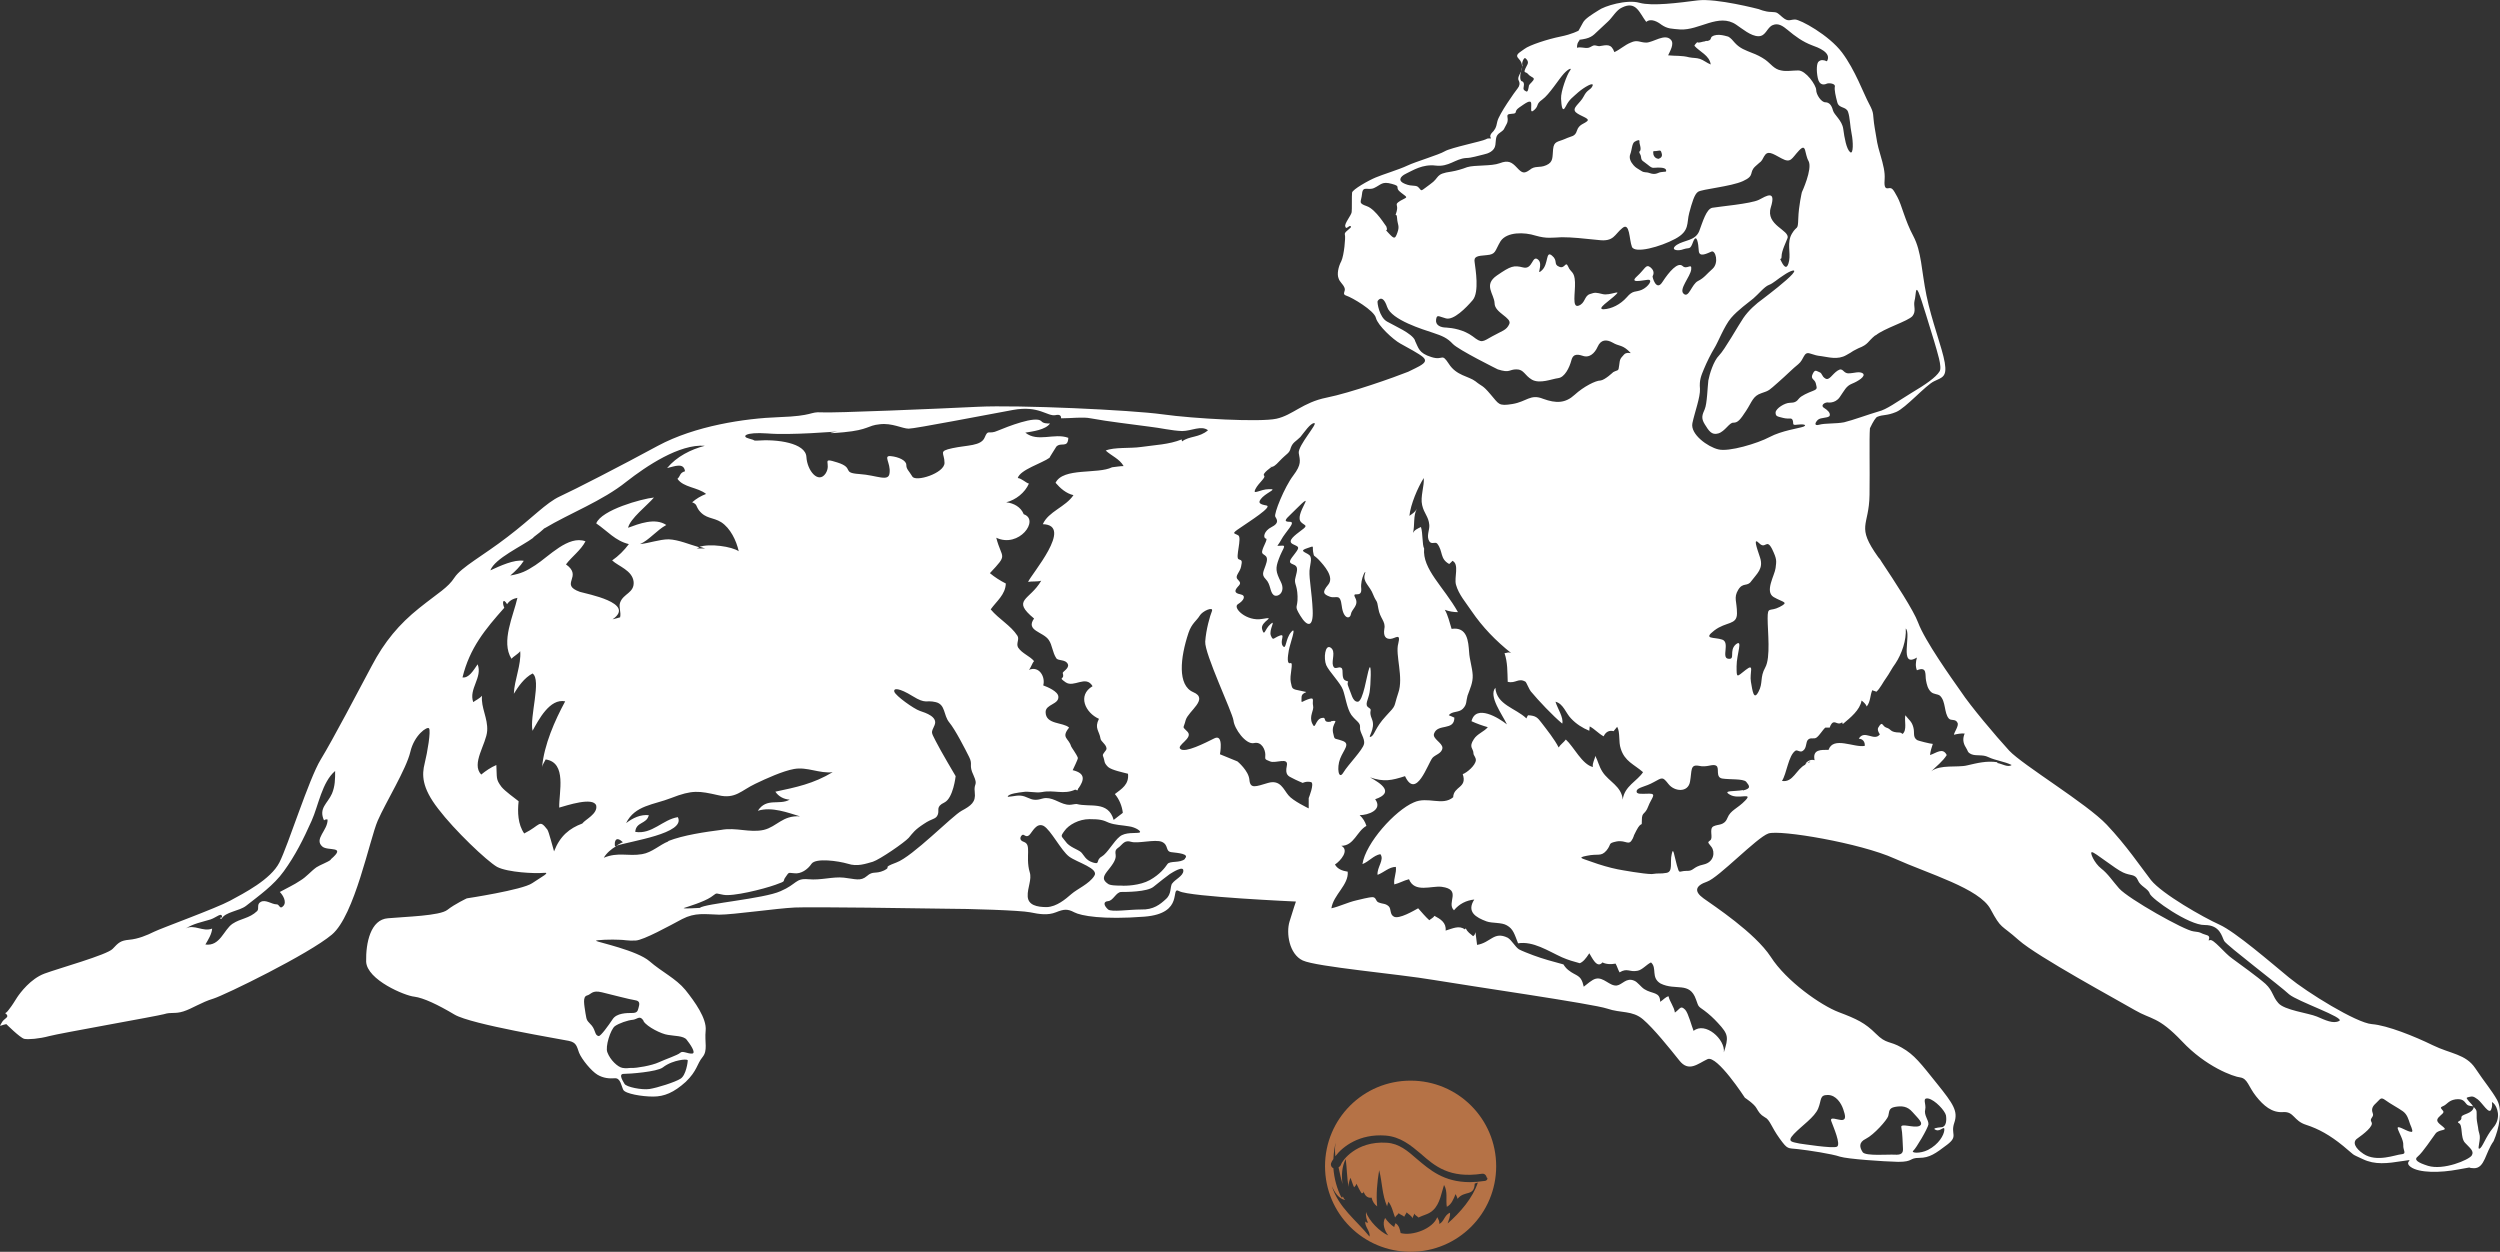 <svg xmlns="http://www.w3.org/2000/svg" id="Layer_2" data-name="Layer 2" viewBox="0 0 62.81 31.45"><rect x="0" y="0" width="62.81" height="31.45" fill="#333333" stroke="none"/><defs><style>      .cls-1 {        fill: #b57246;      }      .cls-1, .cls-2 {        stroke-width: 0px;      }      .cls-2 {        fill: #fff;      }    </style></defs><g id="Layer_4" data-name="Layer 4"><path class="cls-2" d="M62.29,28.86c-.06.01.05-.24,0-.38-.04-.14-.01-.06-.05-.26-.04-.2.01-.28-.04-.35-.02-.02-.03-.04-.05-.06,0,0,0,.03-.02.06-.08.13-.3.12-.29.21.01.1-.15.09-.06.14.1.05.03.36.15.49.12.13.24.21.17.32s-.71.38-1.1.26c-.25-.08-.37-.15-.25-.24.12-.1.35-.45.44-.57.09-.12.33-.06.19-.17-.14-.11-.18-.15-.12-.23.07-.08.16-.12.12-.17-.04-.06-.1-.08,0-.12.1-.04.13-.14.31-.17.17-.02.21.03.28.12.05.06.14.04.17.06-.03-.04-.06-.08-.11-.13-.06-.08-.09-.09,0-.11s.11-.02.22.06.29.4.34.25c.06-.15-.03-.23.06-.15.09.08.2.37-.01.61-.2.24-.27.51-.35.53M60.54,28.43c-.11-.03-.32-.17-.3-.08.02.09.15.29.14.42-.01.13.1.22-.05.23-.14.01-.62.21-.95-.01-.21-.14-.29-.3-.15-.39.14-.1.42-.31.35-.41-.06-.1.08-.12.03-.23-.04-.11.01-.18.1-.26.09-.08.1-.15.22-.06s.33.2.44.28c.11.08.14.2.18.32.05.12.1.23,0,.19M58.77,25.65c-.15.08-.35-.02-.56-.11-.22-.09-.82-.16-.97-.34-.15-.17-.13-.3-.32-.48-.19-.17-.65-.5-.84-.64-.19-.13-.47-.5-.56-.46s.07-.09-.09-.13c-.15-.04-.11-.07-.32-.09-.22-.02-1.64-.82-1.87-1.08-.16-.18-.28-.37-.45-.5s-.3-.42-.23-.41c.07,0,.58.42.78.51.19.09.3.03.37.19.06.16.26.21.3.34s.99.8,1.38.79c.39,0,.43.29.49.4s1.42,1.14,1.63,1.34c.21.18,1.42.59,1.26.67M50.18,19.15c-.27-.04-.5.02-.76.08-.24.06-.68-.03-.9.15.13-.13.29-.25.39-.41-.1-.2-.26-.05-.42,0,.01-.1.04-.19.07-.28-.05,0-.38-.08-.4-.1-.11-.08-.05-.18-.09-.32-.04-.15-.11-.18-.2-.3-.03.14.05.37-.07.47-.06-.05-.06-.03-.15-.04-.17-.02-.13-.08-.26-.12-.1-.03-.09-.19-.2,0-.03.05.01.13.04.17-.14.19-.39-.13-.53.11.1,0,.16.08.15.18-.27.05-.79-.25-.91.1-.18,0-.41-.02-.35.26-.1-.03-.17.02-.23.08.01,0,.02,0,.03,0,.07-.05.13-.07.06-.02-.02,0-.04,0-.06.02-.01,0-.03.02-.04.03,0,0,.01,0,.01,0-.23.11-.31.46-.59.41.12-.18.16-.64.34-.76.05-.03.12.06.19,0,.1-.07.06-.22.13-.28.07-.06.14,0,.21-.05.08-.06.15-.19.22-.25h.11s.03-.11.09-.13c.07-.02.12.07.22,0,.02,0,0,.03.02.04.19-.16.43-.35.47-.59.04.03.11.09.13.15.1-.13.08-.28.14-.41.03.02.07.02.1.04.09-.07.18-.26.25-.35.08-.11.14-.24.23-.36.16-.24.28-.59.26-.88.15.14-.18,1.01.28.73-.03.11-.04.22,0,.32.27-.11.2.12.23.26.02.1.04.2.12.28.07.07.17.05.23.1.15.14.1.43.22.57.06.07.17,0,.22.11.04.07-.08.23-.09.3.08-.02.19-.04.27-.03q-.08.18.03.35c.06.09.03.12.14.17.12.05.28,0,.42.07.19.09.41.11.59.2-.09.07-.24-.03-.36-.05M44.71,15.25c-.25.13-.3-.03-.3.29s.08.98-.06,1.23-.05.39-.17.61c-.12.23-.15-.02-.19-.25s.1-.48-.13-.3-.23.22-.23-.09.17-.7-.02-.55c-.18.16,0,.39-.19.36-.18-.02.05-.41-.15-.48s-.5,0-.2-.23.57-.13.57-.43-.09-.39.03-.59c.12-.2.23-.07.33-.22.14-.19.31-.31.22-.59-.09-.27-.18-.52-.02-.36s.18-.13.32.14c.13.27.11.3.09.48-.02.18-.28.59-.05.73.24.14.4.12.15.25M43.79,19.85c-.21.04-.54,0-.32.12.21.12.58-.07.38.14s-.37.24-.45.44-.23.15-.35.21c-.12.06,0,.29-.08.35-.08.06-.06.05.03.17s.07.38-.2.44c-.28.06-.24.17-.43.16-.2,0-.17.1-.24-.14-.07-.25-.09-.48-.13-.28-.05.2.04.44-.13.47-.17.03-.17,0-.37.03-.2,0-.76-.1-.86-.12-.2-.04-.44-.11-.66-.19-.21-.08-.38-.1-.11-.15.28-.06.35.03.49-.13.14-.17.02-.18.26-.23.24-.04.3.13.4-.07.09-.2-.05.08.09-.2.14-.27.14-.06.14-.27s.08-.12.16-.34c.08-.21.22-.32.03-.32-.18,0-.34.03-.32-.07.02-.09.22-.1.43-.22.22-.12.22-.14.37.05s.49.22.54-.06c.05-.28,0-.44.22-.4.21.05.35-.06.44,0,.09.05-.03.29.15.32.18.03.52,0,.6.08.08.1.14.17-.08.22M42.61,25.11c.07.19.04.16.21.28.12.09.23.19.34.31.27.29.27.36.15.74.04-.33-.47-.78-.76-.54-.05-.12-.13-.44-.21-.53-.12-.12-.12-.03-.26.07-.02-.15-.13-.27-.16-.41-.08.02-.13.09-.21.14,0-.26-.2-.19-.4-.32-.08-.05-.17-.18-.25-.21-.2-.09-.3.1-.44.12-.18.02-.33-.22-.53-.17-.09.02-.22.14-.3.2-.07-.32-.18-.25-.39-.42-.05-.04-.09-.09-.12-.14-.26-.07-.52-.14-.76-.23-.08-.03-.29-.11-.36-.15-.1-.07-.18-.23-.28-.29-.35-.17-.42.12-.77.18-.01-.11-.03-.21-.04-.32-.01.04-.02.08-.06.1-.07-.06-.14-.1-.18-.19-.01,0-.02,0-.03.02-.14-.11-.31-.02-.48.03.02-.2-.13-.29-.28-.37-.03.05-.1.08-.13.11-.1-.09-.19-.2-.28-.3-.11.06-.48.28-.61.21-.11-.06-.06-.19-.13-.26-.09-.08-.14-.05-.26-.1-.07-.03-.05-.12-.14-.13-.1,0-.32.06-.41.08-.22.05-.44.16-.63.2.05-.34.44-.59.41-.92-.14-.02-.26-.07-.32-.18.14-.09.37-.36.16-.47.32,0,.39-.37.63-.5-.03-.1-.09-.2-.17-.27.21,0,.59-.13.39-.4.5-.17.14-.4-.13-.55.35.12.54.08.88-.03.28.6.57-.31.69-.46.07-.08.24-.11.25-.25,0-.13-.26-.23-.21-.36.09-.26.51-.06.51-.4-.04-.02-.09-.04-.14-.06.08-.11.25-.06.35-.16.11-.11.08-.19.12-.33.06-.17.14-.33.13-.52s-.08-.39-.09-.58c-.02-.26-.04-.64-.44-.58-.05-.16-.09-.34-.17-.48.1.04.22.06.33.06-.36-.64-.9-1.08-.85-1.6-.05-.08-.03-.39-.08-.54-.08.04-.16.07-.2.15.05-.19,0-.44.1-.61-.05.09-.12.13-.19.18.03-.29.21-.71.36-.95.02.19-.09.47-.04.68.05.22.16.28.18.5.01.13-.08.28,0,.41.06.09.15,0,.2.06.15.19.06.38.3.51.02-.02.06-.05.08-.08.18.08.04.42.09.6.07.25.25.45.39.66.28.41.61.75,1,1.06-.08-.04-.11,0-.17,0,.08.24.07.46.08.72.2.05.27-.11.45,0,.01,0,.1.21.13.24.2.24.55.61.79.81.04-.15-.12-.38-.17-.55.2.05.26.29.39.42.13.14.29.24.46.31,0-.05.01-.07.01-.11.13.07.22.18.35.25.05-.11.14-.16.25-.13.03-.03.06-.08.09-.11.08.14.03.38.09.55.1.32.33.39.56.59-.14.22-.47.35-.51.69-.03-.34-.35-.45-.51-.7-.09-.14-.11-.27-.18-.4-.01.09-.08.18-.06.28-.27-.06-.48-.51-.68-.69-.05.07-.14.13-.18.2-.1-.2-.3-.45-.43-.62-.1-.13-.14-.18-.34-.19-.02.03-.03.05-.04.08-.27-.26-.75-.34-.78-.77-.18.21.18.68.29.92-.2-.16-.78-.52-.89-.08.13.06.27.11.41.15-.09.11-.27.17-.35.3-.14.21-.01.23-.01.36,0,.05.06.09.06.17-.01.13-.22.31-.33.35.12.35-.23.3-.24.58-.27.23-.64-.03-.99.13-.47.2-1.21,1.02-1.29,1.55.16-.06.28-.22.45-.25.11.14-.09.33-.07.52.16-.06.29-.2.46-.2.02.16-.06.28-.04.44.13-.03.24-.1.37-.13.14.35.56.16.82.19.52.07.11.4.31.59.13-.16.31-.25.51-.27-.2.31.04.45.31.55.14.05.38.02.51.1.16.09.19.22.28.45.38-.06.75.19,1.1.35.16.07.3.11.45.15.08-.03.15-.11.24-.25.06.09.19.4.33.23.1.05.22.05.33.03.04.07.06.15.1.22.2-.12.24,0,.45-.04.12-.02.23-.16.34-.21.16.14-.01.38.24.53.38.19.73-.06.89.4M33.44,18.13c-.24.04-.08-.13-.24-.09s-.15.32-.23.14c-.09-.19.05-.33.02-.45-.03-.12.06-.23-.13-.16s-.16.12-.16-.05c0-.16.26-.11,0-.16s-.23-.05-.27-.22.08-.51-.01-.48-.07-.15-.04-.32.21-.64.06-.46c-.15.17-.12.46-.21.35-.09-.12.08-.32-.08-.26-.16.06-.16.14-.22,0s.14-.42-.01-.29c-.15.13-.15.33-.21.13s.4-.33,0-.26c-.39.07-.75-.28-.61-.37.15-.09.22-.22.06-.25s-.14-.1-.06-.19c.09-.09.06-.11-.01-.19-.07-.08.06-.17.09-.31.03-.15.03-.16-.06-.19s.09-.54-.01-.6c-.1-.06-.19-.03.05-.19.23-.16.82-.53.66-.56-.16-.03-.25-.06-.1-.21.15-.14.38-.21.16-.2-.22,0-.42.16-.34,0,.08-.16.27-.29.22-.34-.06-.05.19-.22.19-.22-.05,0-.05-.02,0,0,.04,0,.1-.04.19-.14.21-.22.25-.19.29-.34.05-.14.13-.16.24-.27.1-.12.25-.35.35-.35s-.41.56-.39.75c.03.19.08.28-.14.57-.22.29-.49.96-.45,1.03s.11.16-.09.26-.22.27-.15.29c.07,0-.07.2-.09.32s.17.06.11.28c-.06.22-.15.29-.02.42.13.13.1.32.2.4.1.07.31-.07.18-.33-.13-.26-.14-.34-.05-.58.09-.25.21-.35.06-.33-.15,0-.1.04,0-.15.1-.19.38-.45.22-.45s-.13-.05.02-.19.46-.48.35-.27c-.1.2-.18.38-.09.47.09.09.19.07.01.2-.17.13-.37.27-.22.35.14.07.19.06.06.23s-.19.23-.05.28.1.15.06.32c-.05.17.04.17.05.48.01.32-.1.21.07.49.17.28.33.31.31-.14s-.09-.77-.08-.99c.02-.22.09-.35-.04-.42s-.19-.09-.01-.15.12-.06.14.09c.03.15,0,.06.14.2.14.15.4.44.24.63-.16.19-.12.24.04.3.16.06.26-.1.3.23.04.34.21.34.23.21.02-.13.21-.22.11-.41-.1-.19.17.03.15-.23-.03-.26.15-.55.09-.36s.13.29.21.51c.09.22.09.1.13.35s.19.32.15.51c-.03.19.04.26.16.25s.26-.16.19.12c-.08.28.14.85,0,1.24-.13.39-.03.28-.31.58-.28.3-.28.48-.38.52s.13-.2.03-.44c-.1-.23.03-.22-.08-.29-.12-.07-.01-.2.02-.39s.05-.76-.01-.6-.15.84-.29.84c-.13,0-.16-.21-.23-.37s.06-.12-.07-.16c-.13-.05-.04-.28-.11-.32-.07-.05-.17.07-.21-.06-.04-.13.08-.36-.06-.45s-.18.27-.11.44c.07.16.36.45.42.62.06.16.1.47.21.63.12.16.23.19.22.31-.02.12.13.28.1.42-.03.15-.4.52-.52.72s-.17-.12-.08-.35c.09-.23.27-.38.05-.45-.22-.08-.18,0-.23-.21-.04-.24.19-.32-.05-.28M32.88,20.05v.26s-.4-.19-.51-.33c-.12-.14-.2-.4-.51-.31s-.45.16-.47-.08c-.02-.23-.3-.46-.3-.46l-.44-.18s.1-.52-.14-.4-.73.37-.85.27c-.12-.09.32-.27.18-.43-.15-.16-.11-.06-.05-.3.07-.23.59-.53.19-.7-.4-.17-.33-.86-.12-1.49.08-.24.21-.31.28-.43s.35-.24.31-.12c-.05.12-.15.47-.17.77-.02.3.68,1.77.71,1.98.02.21.31.61.51.57.2-.05.29.17.29.29s-.03.11.12.17c.14.06.47-.12.42.11s.04.26.14.31c.09.05.26.12.26.12,0,0,.09-.05.21-.02.09.03-.06.4-.06.4M29.77,21.58c-.12.11-.38.04-.44.13s-.19.26-.44.4-.62.15-.72.14c-.1,0-.29,0-.34-.05-.13-.09-.12-.17-.02-.3.11-.14.24-.29.22-.42-.02-.13.01-.14.1-.21.08-.07.13-.17.29-.12.17.05.6-.07.77,0,.18.08.08.24.24.26.16.02.46.04.34.16M29.45,22.19c-.06.1-.01.27-.16.4-.14.13-.31.27-.62.26-.31,0-.74.07-.83,0-.11-.1-.13-.2,0-.21s.2-.23.33-.23c.12,0,.65,0,.81-.13s.34-.27.41-.32c.08-.05.35-.22.34-.08,0,.13-.22.22-.28.32M27.46,21.67c-.19-.06-.22-.18-.3-.26-.08-.07-.3-.13-.39-.27-.1-.14-.14-.11-.03-.26.11-.16.37-.3.63-.3s.34.02.49.09c.16.06.33.06.5.09.17.02.35.14.26.16-.09.02-.35-.02-.49.1-.15.12-.31.42-.45.5-.16.09-.03.21-.22.15M27.49,22.01c-.13.2-.42.32-.57.45s-.37.32-.62.33c-.25,0-.47-.05-.48-.27s.11-.42.05-.61c-.06-.19-.04-.42-.04-.5,0-.13,0-.22-.11-.26-.12-.04-.09-.13-.04-.17.05-.04.09.08.18,0,.08-.08.18-.32.36-.23.18.1.44.62.64.77s.77.3.63.49M25.32,20.01c.02-.07.29-.1.37-.11.16-.03.32.03.49,0,.29-.06.55.07.83-.06.01,0,.03,0,.05.02h0s.01,0,.02-.02c0,0,0-.03.02-.04h0c.13-.19.19-.37-.15-.45.01-.03.14-.28.13-.31-.03-.09-.16-.26-.17-.29-.06-.21-.26-.21-.05-.47-.15-.14-.59-.07-.59-.39,0-.2.34-.19.32-.39-.01-.13-.27-.24-.38-.28.06-.21-.1-.5-.36-.39.05-.05.08-.17.13-.22-.11-.13-.3-.19-.4-.34-.06-.1.04-.21-.02-.3-.17-.26-.46-.41-.67-.66.15-.21.37-.37.38-.65-.14-.07-.28-.16-.4-.26.47-.5.3-.34.16-.89.57.27,1.1-.45.69-.59-.07-.18-.25-.28-.44-.3.24-.06.47-.24.57-.47-.08-.02-.18-.13-.28-.14.06-.21.61-.37.8-.51-.01,0,.16-.26.17-.28.12-.12.29.05.3-.22-.35-.13-.77.12-1.08-.13.18-.03.51-.07.62-.23-.08,0-.17,0-.22-.06-.14-.14-.85.14-1.09.24-.24.11-.24-.05-.33.17-.09.22-.44.19-.81.27s-.2.11-.2.37-.73.49-.81.34c-.09-.15-.15-.18-.15-.29s-.19-.2-.39-.22,0,.17-.03.42c-.02.24-.31.06-.76.03-.46-.03-.11-.15-.55-.29s-.13.02-.3.28c-.18.26-.46-.07-.48-.42-.02-.35-.73-.45-1.24-.41-.13,0,0,0-.2-.05s-.11-.17.46-.13c.57.05,1.76-.05,1.76-.05,0,0-.48.08.16.02.63-.06.59-.17.9-.2.31-.04.57.11.73.11s1.96-.35,2.62-.47c.66-.12.86.17,1.07.13.12-.03.14.03.14.08.26,0,.55-.04.74,0,.49.09.98.14,1.48.21.27.03.55.1.82.11.23,0,.48-.15.65-.02-.22.19-.47.14-.65.28-.01-.02-.01-.03-.01-.05-.32.13-.68.14-1.02.19-.27.04-.68,0-.89.09.14.13.35.21.45.39-.09,0-.19.02-.29.03-.36.18-1.23,0-1.42.39.12.14.27.27.45.31-.2.3-.63.41-.77.73.79.02-.3,1.27-.37,1.45.09-.02.23,0,.33-.03-.29.5-.76.47-.18.95-.22.31.23.33.37.54.09.13.09.31.19.46.05.07.24.02.29.15.04.1-.14.19-.13.22.06.19-.14.08.07.23.21.15.51-.19.68.1-.39.23-.18.67.16.82-.12.24.01.3.04.5.01.07.14.14.15.24.01.06-.11.13-.09.19.06.15.01.16.13.28.09.08.39.14.5.17.03.27-.16.38-.33.51.11.13.18.3.2.47.01,0-.16.12-.23.18-.14-.49-.6-.31-.93-.4-.06,0-.12.02-.18.02-.21,0-.37-.17-.59-.17-.07,0-.13.03-.2.04-.15.02-.2-.03-.34-.08-.15-.05-.26,0-.42.01M24.49,19.91c.03.24-.09.33-.33.46-.24.13-1.23,1.15-1.64,1.3-.4.15-.09.09-.31.2-.22.1-.27,0-.43.14s-.3.07-.58.04-.57.07-.89.04c-.33-.03-.28.12-.7.3-.42.19-1.9.31-2.03.42,0,0-.48.03-.39,0,.09-.03.49-.15.67-.27s.08-.1.31-.06c.24.05,1-.14,1.31-.25s.16-.07.26-.2c.09-.13.06-.1.22-.09.16.02.33-.09.43-.24.11-.15.67-.07.91,0,.24.08.45,0,.63-.05.18-.06.79-.48.9-.6.11-.13.15-.2.38-.35.22-.15.3-.11.35-.23s-.06-.2.17-.31c.22-.11.28-.66.28-.66,0,0-.38-.64-.5-.88s-.12-.2-.03-.4c.09-.21-.22-.31-.37-.36s-.61-.38-.64-.48.12-.1.46.11.33.09.58.15.19.33.34.51c.15.18.4.67.5.87s-.02.19.11.46c.12.27,0,.18.03.42M16.79,21.14c-.21.08-.41.28-.66.32-.35.06-.6-.06-.96.09.07-.12.19-.22.31-.29-.01,0-.02,0-.03,0-.02-.14.03-.26.2-.1-.06.02-.11.06-.17.09.36-.12,1.76-.31,1.55-.72-.38.06-.65.44-1.07.37.02-.26.29-.19.34-.42-.21-.02-.4.07-.57.2.22-.45.7-.46,1.13-.63.54-.21.7-.18,1.19-.07.43.1.57-.12.93-.29.27-.13.69-.32.97-.37.33-.06.64.12.97.08-.48.29-.92.38-1.44.49.08.12.21.19.36.2-.26.15-.58-.06-.8.28.35-.11.76.05,1.06.14-.44-.03-.58.26-.91.34-.35.08-.7-.07-1.07,0-.39.05-.95.13-1.33.28M14.63,20.69c-.32.12-.56.31-.71.7-.03-.09-.13-.5-.17-.55-.21-.27-.16-.11-.58.1-.16-.23-.17-.54-.14-.81-.1-.08-.34-.25-.43-.36-.15-.2-.11-.22-.13-.55-.14.06-.27.15-.38.24-.26-.27.13-.77.15-1.1.02-.32-.16-.58-.13-.88-.06.07-.17.12-.22.16-.12-.33.24-.62.11-.95-.11.16-.22.35-.38.33.18-.74.57-1.21,1.05-1.75-.06-.13-.03-.26.07-.09.06-.09.15-.14.26-.16-.1.45-.42,1.1-.15,1.53.04-.05.17-.12.22-.19.03.34-.15.73-.16,1.07.11-.18.26-.4.47-.51.23.16-.08,1.1,0,1.44.15-.27.43-.82.82-.74-.26.48-.53,1.09-.58,1.65.01-.06.06-.13.09-.19.54.08.33.83.34,1.21.18-.05.86-.28.93-.05.04.21-.28.35-.35.45M15.12,24.93c.25.06.7.18.84.2s.1.12.08.2c-.02.08-.04.12-.16.12-.13,0-.39,0-.49.16-.1.15-.3.43-.35.42-.1-.02-.07-.13-.17-.26-.11-.13-.13-.1-.16-.31-.03-.21-.08-.42.04-.45.11-.03.12-.14.37-.08M16.17,25.66c.09.14.45.32.61.34.16.03.39.02.47.12.08.1.25.34.14.35s-.24-.08-.3-.02-.37.16-.54.24-.57.15-.68.14c-.11,0-.11.02-.23,0-.12-.02-.31-.2-.38-.39-.06-.14.08-.58.19-.66.1-.07.32-.15.46-.16.11-.02.17-.12.26.03M17.1,27.1c-.14.09-.59.23-.78.26s-.59-.05-.63-.13c-.02-.04-.17-.25-.02-.25.15,0,.83-.05.98-.16.14-.11.31-.16.41-.18s.2-.03.22,0c0,.03-.04.37-.18.46M13.4,13.5c.11-.08.23-.18.27-.22-.02,0-.03.02-.05.03q.08-.06.05-.03c.65-.39,1.46-.69,2.07-1.18.5-.39,1.33-.95,1.97-.9-.35.09-.71.27-.95.56.18-.04.42-.15.45.08-.14.04-.11.12-.19.19.15.22.51.21.72.38-.13.05-.25.12-.35.21.13.05.09.09.17.2.17.22.35.17.56.3.23.15.38.46.44.73-.17-.12-.73-.2-.99-.11.05,0,.1.03.15.04-.07,0-.15,0-.22,0,.02,0,.04-.02.07-.03-.25-.07-.52-.19-.77-.2-.23,0-.5.1-.72.12.23-.1.42-.35.66-.48-.28-.19-.69-.03-.96.07.05-.23.48-.56.65-.76-.3.03-1.32.31-1.45.65.28.19.48.44.82.52-.12.16-.26.3-.42.41.16.15.51.25.54.54.02.28-.26.29-.34.52-.04.11.03.24,0,.37,0,0-.18.05-.19.05.6-.41-.66-.64-.82-.69-.53-.19.09-.38-.35-.69.15-.2.37-.35.49-.58-.43-.16-.92.38-1.26.6-.23.15-.35.21-.63.26.13-.11.25-.23.34-.37-.24-.04-.6.13-.84.24.11-.3.8-.61,1.08-.82M35.55,8.55c-.08-.18-.51-.36-.7-.47-.2-.11-.25-.48-.24-.51s.13-.19.24.14c.11.33.91.57,1.15.65.24.08.36.13.5.28.14.15,1.13.64,1.13.64.31.1.28,0,.47,0s.2.15.39.26c.2.11.5-.02.66-.04s.28-.26.33-.45c.05-.19.19-.14.32-.1.13.03.26-.06.34-.24s.22-.19.38-.1c.15.09.22.05.38.19.16.15,0,0-.1.11s-.1.11-.12.27-.02.1-.15.17c0,0-.21.2-.32.21-.12,0-.42.15-.65.36-.23.21-.46.22-.79.1-.32-.13-.41.07-.77.13-.36.06-.34,0-.55-.24-.21-.25-.21-.19-.38-.33-.17-.13-.48-.14-.67-.44-.19-.29-.13-.07-.44-.17-.32-.1-.32-.23-.41-.41M34.34,5.18c-.23-.08-.14-.1-.12-.31.02-.22.15-.07.31-.15.17-.08.19-.17.44-.1.26.07.04.08.23.22.18.14.17.1-.01.2-.18.11-.05.08-.1.27-.06.19,0,0,.01.17s.07.19.01.36c-.06.17-.08.17-.22.02-.14-.15,0,0-.06-.17-.01,0-.26-.43-.49-.51M35.33,4.36c.17-.08.41-.24.74-.2s.49-.17.76-.19c.14,0,.31-.06.45-.09h0c.1-.02.27-.08.29-.24.02-.16,0-.23.12-.31.12-.09.07-.05.16-.21s-.07-.25.12-.26.04-.05.2-.16c.16-.11.29-.21.3-.1s-.04.27.08.16.03-.14.2-.26.42-.52.54-.65.22-.16.15-.07c-.07.09-.23.52-.22.7s.03.37.12.19c.09-.18.17-.22.31-.35.15-.13.41-.28.36-.16-.05.11-.13.08-.22.26-.09.18-.31.29-.2.4.11.1.36.15.29.22s-.21.08-.26.24-.13.13-.3.21c-.18.08-.28.05-.3.26-.02.2.01.32-.17.4s-.28,0-.42.12c-.14.1-.19.08-.32-.06-.13-.14-.22-.19-.43-.11-.21.08-.63.04-.82.1-.13.05-.27.09-.39.11-.43.06-.28.14-.54.32-.25.18-.2.18-.28.09-.07-.09-.16-.02-.35-.1-.18-.07-.14-.18.03-.26M38.21,1.83s.04-.19.04-.19c-.03-.06.04-.2.07-.18s.09.08.06.15-.1.17-.07.2c.03.02.04,0,.11.08.07.06.15.06.1.13s-.11.1-.11.15c-.01.05-.02.14-.06.13-.03-.02-.09-.03-.07-.11.02-.09,0-.14-.05-.15-.05-.02-.04-.18-.02-.21M39.68,1s.16-.02.23-.05c.08-.03.13-.07.19-.13.1-.09.2-.19.3-.28.11-.1.21-.29.35-.35.36-.18.44.14.61.36.12-.1.29,0,.38.07.16.11.26.1.47.12.48.03.97-.42,1.41-.12.15.1.37.29.56.29.19,0,.21-.22.36-.28.14-.06.26.03.37.12.19.16.38.3.62.39.14.05.5.18.37.4-.09-.04-.15-.04-.2,0-.06.03-.07.23-.03.42.04.2.17.17.23.14.06-.02.21,0,.2.07-.02.08.02.25.06.4.04.16.22.1.27.24.05.14.05.36.09.55.04.19.05.54-.04.46-.09-.08-.14-.35-.17-.58-.03-.22-.23-.35-.26-.47-.03-.12-.09-.2-.19-.2s-.23-.19-.23-.31-.26-.49-.45-.49c-.15,0-.3.03-.43,0-.18-.03-.26-.17-.4-.27-.1-.07-.22-.13-.33-.17-.17-.07-.3-.11-.43-.25-.05-.06-.11-.13-.17-.16-.02,0-.27-.1-.41,0-.03.02-.02.07-.06.09-.07.04-.07,0-.12.03-.05,0-.15.05-.19.02-.02.02-.06.06-.07.09.13.15.38.24.41.47-.1-.04-.18-.11-.27-.14s-.17-.02-.27-.04c-.19-.05-.34-.03-.53-.05.05-.11.16-.29.07-.39-.15-.17-.45.07-.62.07-.16,0-.22-.08-.39,0-.15.06-.26.17-.41.24-.08-.22-.19-.18-.38-.15-.04,0-.08-.02-.12-.02-.05,0-.1.05-.15.06-.1.02-.19-.03-.29,0,0-.09.02-.14.06-.18M47.12,8.43c.21-.18.82-.36.93-.49.1-.13.02-.24.05-.38.04-.14.02-.39.1-.22.08.18.3.94.39,1.22.08.28.21.66.14.77-.09.15-.35.33-.72.55-.36.22-.61.41-.82.46-.21.06-.65.22-.86.27-.21.04-.48.02-.62.06s-.11-.05-.04-.12.28-.04.3-.11c.02-.07-.06-.14-.14-.19-.09-.05-.02-.13.08-.14,0,0,.19.04.31-.13.12-.17.16-.28.31-.34s.36-.19.27-.26c-.09-.06-.22,0-.36,0s-.13-.16-.27-.07-.21.26-.31.2c-.1-.06-.07-.13-.15-.16s-.11-.08-.17.05.05.12.08.23c.02.11.06.14-.07.19s-.29.12-.35.19c-.06.08-.11.11-.23.11-.13,0-.35.14-.36.24,0,.1.03.1.19.14s.21-.02.24.06c.03.08-.03.13.11.11s.27,0,.16.05c-.11.04-.55.1-.85.26s-1.03.38-1.29.31c-.26-.06-.71-.38-.65-.66s.2-.65.19-.86c-.02-.22.03-.33.1-.5.07-.17.18-.39.26-.52.09-.14.25-.56.42-.76.17-.2.44-.39.56-.49.12-.1.28-.3.39-.34s.22-.15.38-.25c.16-.11.35-.18.21-.02-.14.16-.57.49-.74.62-.17.12-.36.29-.49.48s-.47.8-.61.94-.24.47-.27.63c-.02.16-.03.58-.09.72s-.1.22,0,.38.17.28.34.23c.17-.05.28-.28.38-.27.11,0,.17-.07.32-.3s.17-.37.38-.44.19-.07.42-.27c.24-.21.36-.34.51-.46s.13-.32.29-.27c.17.05.14.05.3.07s.4.1.62-.03c.22-.12.06-.05.3-.17.26-.1.22-.16.43-.33M41.64,3.79c.09-.02.09,0,.11.07s-.02.11-.08.13c0,0-.1,0-.13-.11-.02-.12.01-.07.1-.09M41.2,3.79c-.04.06.02.06.03.16s.05.09.17.19c.13.11.13.07.26.07s.21.02.2.09c0,.03-.11,0-.21.05q-.09.04-.2,0c-.11-.04-.13,0-.22-.06-.09-.06-.13-.07-.19-.14-.07-.08-.12-.18-.08-.28s.04-.27.11-.31.13-.06.12,0c-.01.04.06.18.01.24M40.27,7.39c-.17-.04-.19-.05-.33,0s-.11.23-.28.29c-.17.06-.08-.32-.09-.59-.01-.28-.11-.24-.17-.39-.07-.16-.08.07-.23,0-.15-.06-.02-.15-.18-.28-.16-.13-.08.21-.25.37s.05-.15-.1-.27c-.15-.12-.13.26-.37.2-.24-.06-.31-.04-.66.2s-.07.46-.06.7c0,.24.44.36.37.52s-.18.17-.43.31c-.25.14-.26.18-.49,0-.23-.17-.51-.21-.66-.22-.15,0-.28-.06-.26-.2s.06-.08.25-.03c.19.05.5-.26.67-.46s.07-.78.05-.94c-.03-.16.06-.17.3-.19s.2-.1.35-.35c.16-.24.6-.23.88-.14.28.08.4.05.66.04.26,0,.53.03.92.07.39.05.4-.14.6-.3.19-.16.17.29.24.47s.72,0,1.09-.2c.37-.2.28-.39.35-.65.07-.26.13-.47.22-.53.1-.07.82-.13,1.13-.27s.14-.21.31-.37.13-.08.22-.25c.09-.16.2-.08.44.05s.25,0,.44-.2c.19-.2.13.08.24.27.1.2-.17.78-.17.78,0,0-.08.34-.09.66s-.03.16-.16.38c-.13.22-.03.47-.07.68s-.11.19-.19.03,0,0,0-.14.12-.37.15-.46c.06-.2-.56-.32-.42-.77s-.11-.29-.3-.19c-.2.1-1.01.17-1.17.2-.15.03-.24.35-.33.59-.1.24-.37.22-.56.34-.19.13.02.17.17.11.15-.05.16.03.24-.19.09-.22.13.05.14.23s.22.06.32.02c.1-.04.19.28.03.43-.16.14-.21.23-.37.31s-.23.44-.36.32c-.13-.11.17-.43.19-.61s-.11.02-.22-.09c-.12-.1-.33.14-.5.4-.16.26-.26-.13-.25-.14.01-.02.07-.12-.05-.22-.12-.1-.14.04-.34.22s.09.11.26.09c.16-.02.02.18-.14.25-.16.07-.22,0-.38.19-.16.18-.38.29-.58.3-.2,0,.16-.22.31-.37.14-.13-.15.03-.33-.01M45.07,28.49c.2-.21.52-.42.61-.64s.03-.34.24-.34.34.21.39.36.08.26-.03.27c-.11,0-.32-.1-.27.03.05.14.25.59.14.64s-.86-.07-.94-.08c-.16-.04-.34-.03-.14-.24M46.88,28.61c.2-.1.53-.47.56-.57.03-.1,0-.2.17-.23s.31-.02.44.13.3.29.17.35c-.14.06-.49-.09-.45.04.03.14.03.38.04.52.01.13-.05.17-.21.16-.16-.01-.72.04-.8-.06-.08-.12-.11-.25.08-.34M48.45,27.6c.17.04.41.3.44.42.02.12.01.29-.11.3s-.25.03-.14.07c.11.05.22-.13.21,0-.01.13-.14.36-.41.5-.2.1-.44.08-.37.02.07-.06.36-.55.38-.66.01-.11-.12-.23-.08-.38.03-.13-.09-.3.08-.27M8.31,21.6c-.07.06-.27.13-.36.19-.14.1-.25.24-.4.33-.16.11-.34.19-.52.29.08.08.18.25.09.35-.1.11-.09-.05-.18-.04-.11,0-.27-.13-.39-.06-.11.06-.03.17-.09.23-.2.19-.41.18-.62.32-.22.15-.31.57-.68.52.07-.12.16-.26.17-.4-.24.09-.45-.12-.67,0,.21-.13.4-.16.63-.23.15-.05.29-.2.29-.05-.07,0-.06.04-.01.03.09-.17.44-.19.61-.32.33-.26.7-.52.95-.87.29-.4.49-.8.7-1.27.17-.38.26-.97.59-1.25,0,.2,0,.38-.08.57-.11.25-.34.36-.2.67.03-.02.05-.03.09-.02.01.27-.35.49-.13.68.14.12.62-.03.21.32M62.74,27.64c-.14-.25-.31-.44-.55-.8s-.62-.36-1.07-.58-1.14-.5-1.53-.53-1.63-.8-2.08-1.17-1.35-1.15-1.75-1.33-1.44-.77-1.72-1.12c-.27-.35-.61-.86-1.11-1.39s-2.1-1.49-2.45-1.86c-.34-.37-.98-1.13-1.21-1.48-.24-.34-.91-1.28-1.08-1.74-.11-.3-.58-1.02-.92-1.53-.02-.04-.05-.08-.08-.11-.57-.8-.23-.76-.22-1.57.01-.69-.01-1.41.01-1.67.08-.17.15-.28.19-.29.15-.06.23-.02.47-.12s.74-.67.95-.77c.21-.1.33-.11.27-.47s-.33-1.05-.46-1.69-.12-1.09-.33-1.49c-.21-.39-.29-.78-.4-.98-.11-.2-.13-.24-.23-.22s-.1-.09-.09-.24c.01-.16-.03-.34-.11-.61-.08-.27-.08-.31-.14-.67-.06-.36,0-.34-.14-.6s-.35-.85-.68-1.29c-.33-.44-1.05-.83-1.18-.83s-.17.07-.32-.06-.13-.12-.28-.13c-.15,0-.31-.07-.31-.07,0,0-1.07-.28-1.54-.22-.47.06-1.14.15-1.46.06s-.88.08-1.03.19c-.16.1-.34.21-.39.31-.05.09-.11.2-.11.2,0,0-.16.09-.46.15-.3.06-.77.21-.9.31-.13.1-.25.14-.14.25s.09.26.05.33c-.04.07-.09.16-.05.22.03.06.02.13-.03.19-.06.07-.47.65-.51.83-.03.17-.07.22-.14.29-.07.08-.02.13-.02.13-.02.03-.04-.02-.13.03s-.88.21-1.03.3-.73.26-.94.36c-.21.1-.64.23-.8.3-.17.07-.58.3-.59.38s0,.42-.01.49c-.01.08-.19.29-.16.36.02.07.05.02.09,0,.03-.03.09,0,.02.05-.06.06-.14.1-.12.16s-.02.51-.09.66c-.08.15-.11.33-.07.43.03.1.11.14.15.24.04.09-.08.16.05.2s.7.37.74.56c.05.19.43.54.61.64s.48.26.57.34.07.14-.09.23c-.03.02-.14.07-.28.14-.35.14-1.45.53-2.05.65-.6.12-.85.44-1.26.53-.41.09-2.07,0-2.86-.11s-3.62-.24-4.64-.19c-1.02.05-3.63.16-3.93.14s-.19.09-1.06.12-2.12.22-3.05.72c-.92.5-2.11,1.11-2.46,1.27-.35.16-.7.55-1.32,1.02-.61.47-1.16.76-1.33,1.02-.17.26-.39.37-.89.77s-.87.84-1.19,1.45c-.32.6-.98,1.86-1.28,2.35-.3.49-.82,2.16-1.04,2.59s-.89.77-1.24.96-1.73.69-1.91.78-.4.18-.62.2-.27.07-.42.23c-.14.15-1.36.49-1.71.62-.35.13-.61.48-.69.6s-.1.17-.21.31c-.1.14-.12.04-.05.12.06.08-.07.09-.13.21-.07.12-.04.06.12.03,0,0,.34.34.45.37.1.02.37,0,.63-.07.26-.07,2.7-.5,2.88-.55.19-.06.27,0,.49-.07s.45-.23.75-.32c.29-.09,2.4-1.12,2.98-1.61.57-.48.95-2.4,1.15-2.86s.72-1.3.82-1.73c.1-.43.43-.65.47-.59.05.06-.04.6-.11.88-.07.28-.08.6.34,1.14.41.54,1.22,1.31,1.48,1.46.27.14.96.17,1.16.15.2-.02-.03.09-.28.26s-1.64.38-1.64.38c0,0-.3.14-.49.29s-1.05.17-1.49.21c-.44.03-.56.62-.55,1.09.02.46.98.86,1.21.88.23.03.59.2,1.01.45s2.69.62,2.87.66c.19.04.2.13.26.3.07.17.31.46.46.55s.3.1.44.09.16.19.21.29c.05.1.47.17.75.17s.52-.1.82-.37c.29-.28.28-.45.42-.62.14-.17.05-.37.08-.67s-.27-.72-.51-1.02c-.24-.29-.59-.45-.9-.72s-1.3-.48-1.34-.51c-.05-.03.43-.04.57-.03.14,0,.22.03.42.02s.85-.37,1.17-.54c.33-.17.57-.12.93-.11.36,0,1.45-.16,1.9-.18s3.18.02,3.78.03c.6,0,1.88.04,2.13.09.24.05.45.08.65,0,.2-.08.29-.09.46,0,.17.09.72.19,1.76.11,1.04-.08.63-.78.88-.64s2.93.26,2.93.26c0,0-.07.2-.16.5-.09.29-.01.82.33.98s2.41.34,3.29.49c.89.15,4.01.6,4.36.72.35.12.63.04.9.27s.67.73.91,1.03c.24.31.47.08.71-.03.24-.11.94.97.94.97,0,0,.23.15.29.26.06.1.09.16.21.23.13.06.16.24.37.53s.2.24.46.27c.27.03.86.12,1.06.19.2.06,1.07.12,1.46.13.39,0,.27-.1.53-.1s.41-.11.7-.33c.29-.22.08-.26.18-.55.1-.29-.02-.47-.43-.98s-.57-.73-.89-.91c-.31-.18-.38-.08-.65-.35-.27-.27-.48-.37-.93-.54-.45-.17-1.32-.78-1.71-1.39-.4-.61-1.44-1.29-1.69-1.47s-.2-.32.09-.42c.29-.1,1.25-1.11,1.54-1.21s2.31.24,3.17.63c.87.39,2.13.75,2.41,1.27.28.52.25.37.71.78s2.51,1.52,2.92,1.76c.41.24.58.15,1.18.78.6.64,1.29.89,1.47.91.18.03.2.23.39.47s.4.42.68.4c.28-.02.26.22.58.32.31.1.6.26.93.53.33.27.17.18.49.33.31.15.62.11,1,.05s0,0,.21.15.73.15,1.2.06c.47-.08.13-.04.39-.03.27,0,.28-.39.49-.68.14-.32.23-.77.09-1.03"></path><path class="cls-1" d="M37.3,29.67c-.13.02-.26.03-.37.03-.66,0-1.01-.31-1.33-.58-.24-.21-.45-.39-.76-.41-.78-.05-1.13.47-1.15.55-.01.03-.03.05-.06.07.03.16.07.31.1.42-.03-.21-.02-.44.08-.63.03.23.03.47.07.7,0-.08.02-.16.05-.23.03.07.05.16.09.24.02-.02.05-.05.06-.09.04.08.08.17.13.24.04,0,.05-.02.05-.05.02.09.09.18.2.16.02.09.07.17.14.22-.03-.3,0-.61.05-.91.08.31.07.61.2.91,0-.03.03-.09.03-.12.09.11.12.27.17.4.02-.05.07-.07.09-.11.04.04.1.05.14.09.01-.03.05-.08.06-.11.05.05.12.08.15.15,0-.04.04-.08.04-.12.02.04.08.07.11.1.13-.07.26-.08.37-.19.17-.16.21-.45.27-.63.1.17.04.37.07.55.12-.06.17-.2.22-.32.01.03.04.07.05.12.17-.22.42-.05.43-.38.01-.01.08-.03.08-.03-.13.39-.44.75-.76,1.03.03-.09.07-.18.06-.27-.14.05-.15.23-.27.28.01-.08-.02-.1-.05-.17-.11.29-.62.48-.92.4-.02-.1-.04-.19-.13-.25,0,.02-.03.06-.03.1-.09-.06-.17-.14-.23-.23-.08.14-.01.33.08.44-.21-.09-.49-.37-.56-.59-.01.09.01.19.05.27-.03,0-.05-.01-.07-.03-.01.14.13.24.11.38-.35-.43-.77-.72-.95-1.27.07.15.17.32.34.35-.02-.02-.04-.03-.06-.09-.02.01,0,.04-.04.02-.11-.21-.18-.47-.2-.73-.05-.02-.07-.07-.06-.12.01-.03.03-.07.06-.11.01-.17.03-.34.08-.49-.04.11-.05.26-.03.42.18-.24.6-.57,1.26-.52.38.03.64.25.89.46.35.31.72.62,1.53.5.06-.01.11.03.12.09.05.03,0,.09-.05.09M35.44,27.15c-1.19,0-2.15.96-2.15,2.15s.96,2.15,2.15,2.15,2.15-.96,2.15-2.15-.96-2.15-2.15-2.15"></path></g></svg>